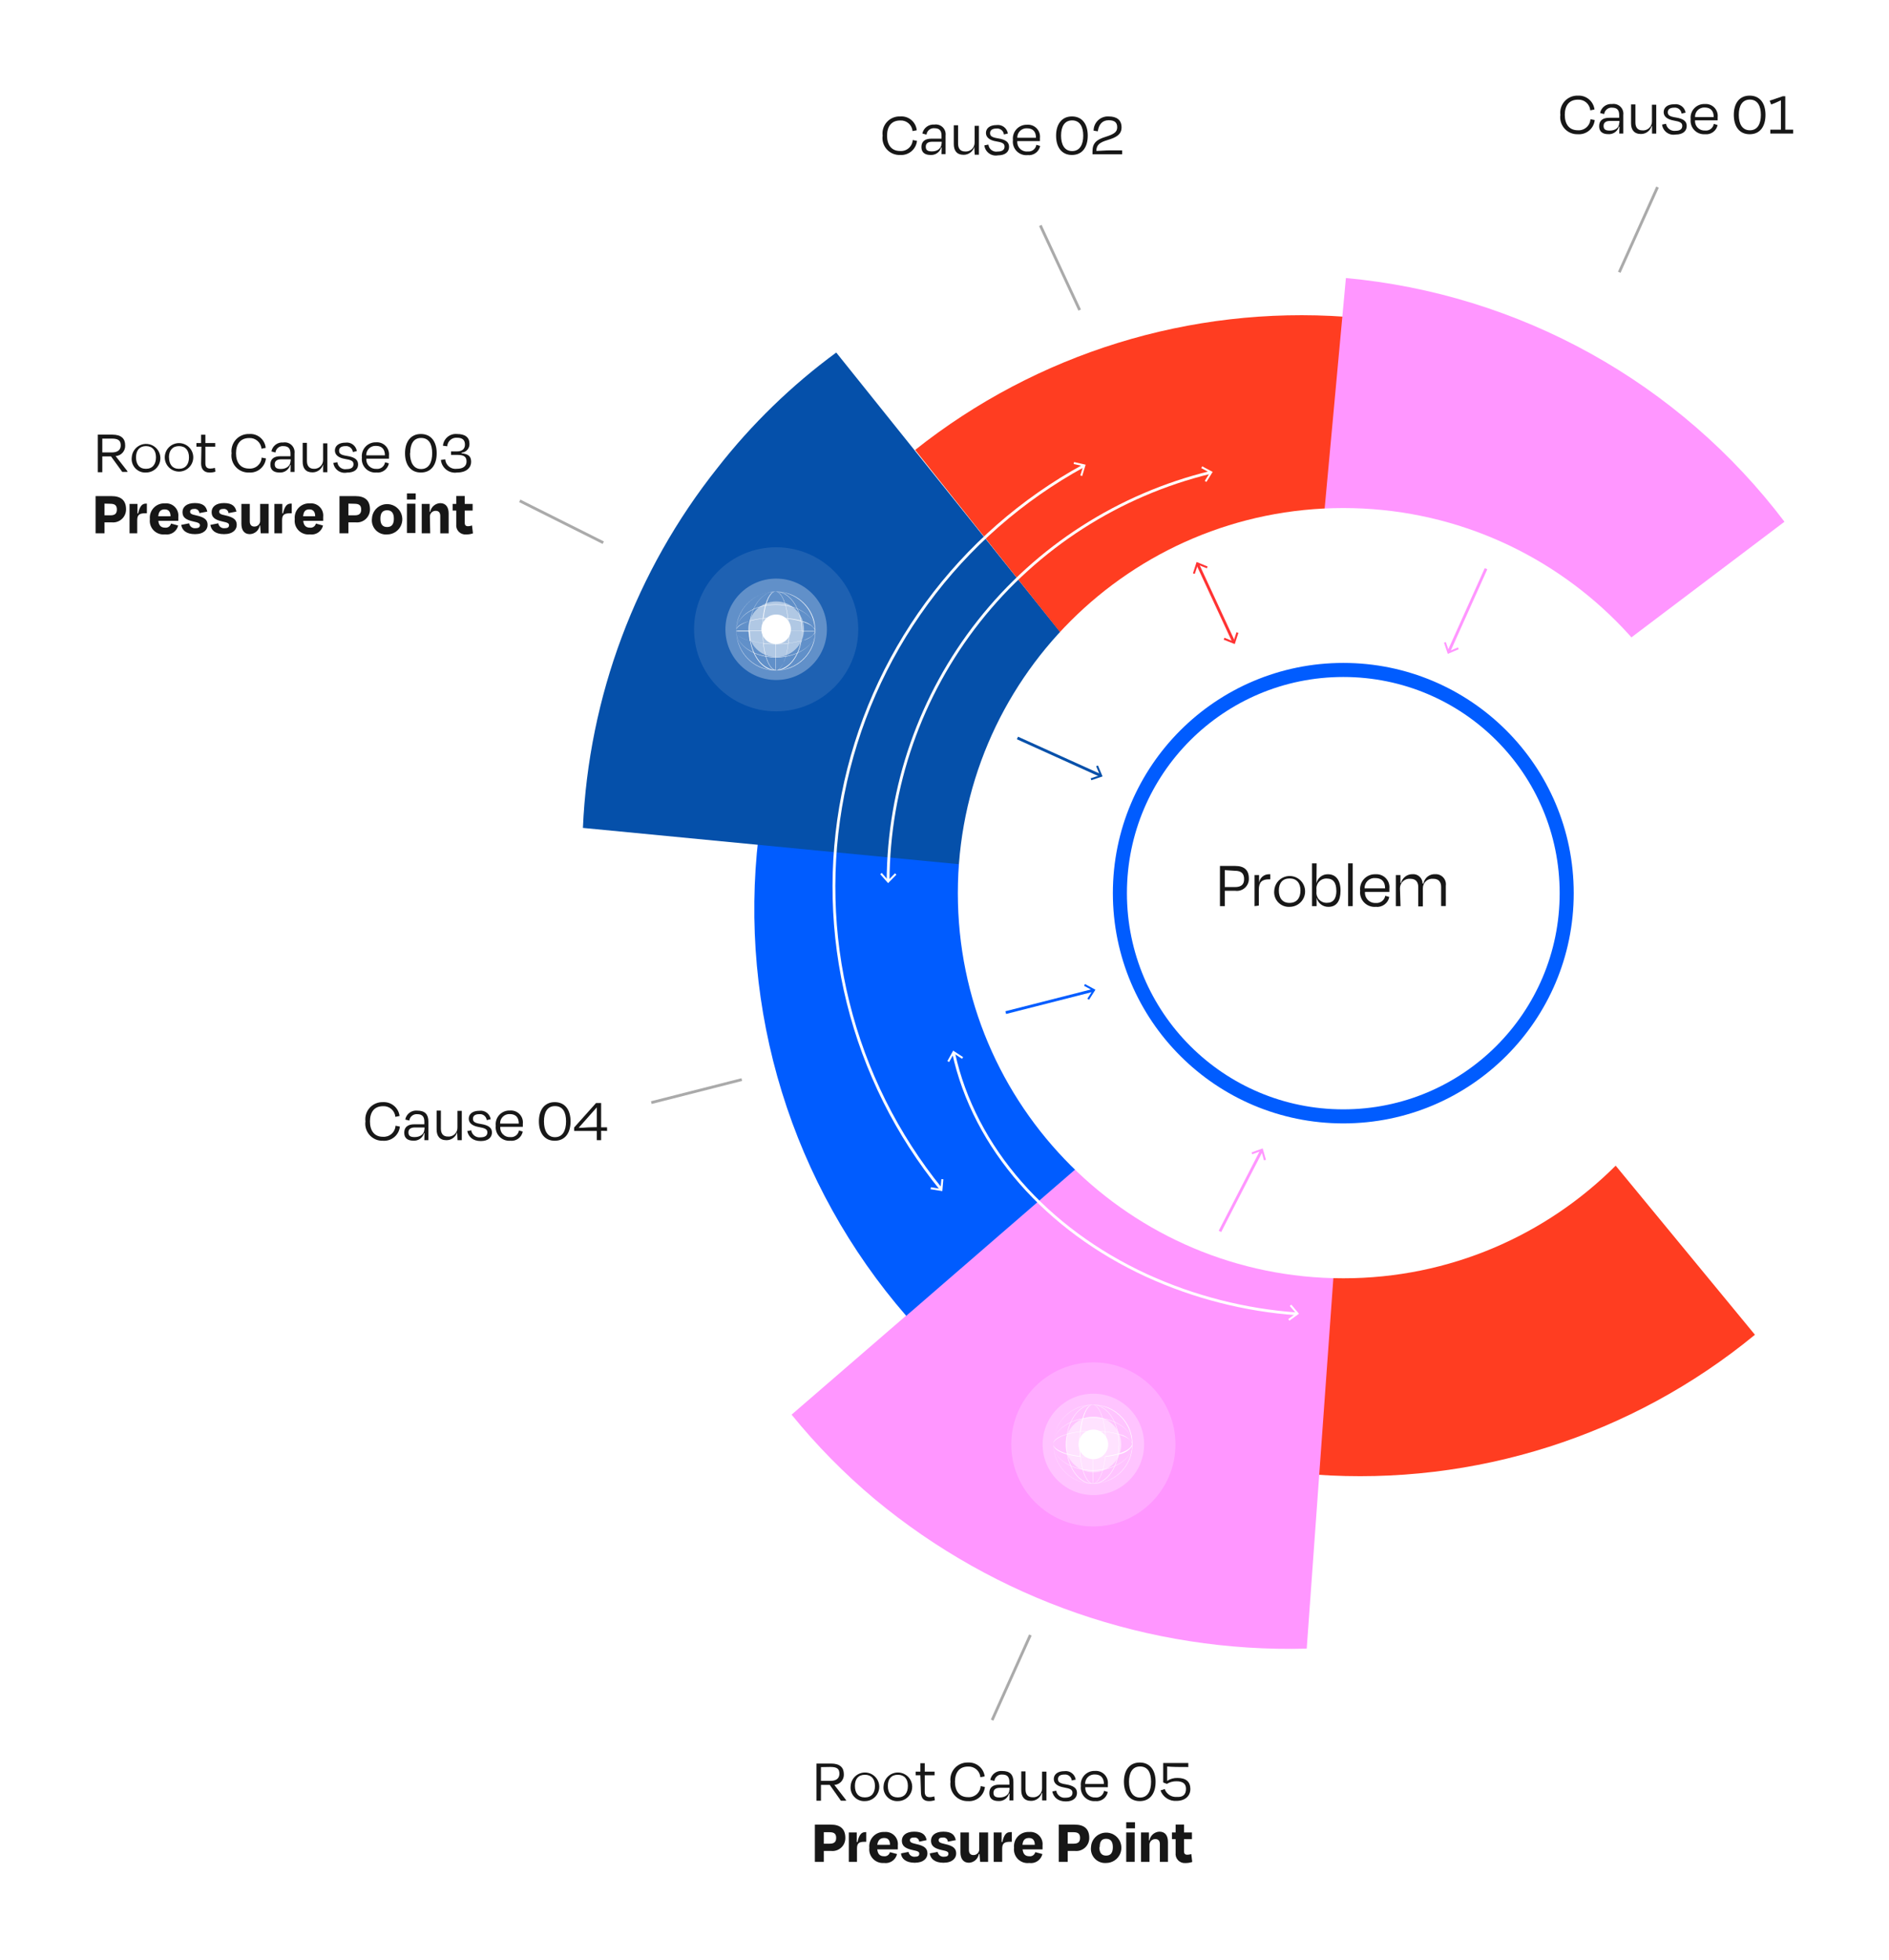<?xml version="1.0" encoding="UTF-8"?>
<svg xmlns="http://www.w3.org/2000/svg" width="672" height="697" viewBox="0 0 672 697" fill="none">
  <g filter="url(#filter0_d_142_2151)">
    <path d="M313.99 48.24C313.874 47.364 313.951 46.472 314.218 45.628C314.484 44.785 314.932 44.009 315.531 43.358C316.13 42.706 316.865 42.193 317.684 41.856C318.503 41.519 319.385 41.365 320.27 41.406C321.698 41.296 323.111 41.75 324.207 42.671C325.302 43.591 325.992 44.904 326.128 46.328L324.635 46.609C324.535 45.54 324.025 44.55 323.211 43.848C322.398 43.146 321.344 42.785 320.27 42.84C317.088 42.84 315.567 44.978 315.567 48.24C315.567 51.503 317.088 53.697 320.214 53.697C320.766 53.739 321.321 53.671 321.846 53.497C322.372 53.322 322.857 53.045 323.274 52.681C323.691 52.317 324.031 51.873 324.274 51.377C324.518 50.88 324.66 50.34 324.692 49.788L326.213 50.097C326.056 51.545 325.343 52.875 324.224 53.809C323.106 54.743 321.668 55.207 320.214 55.104C319.33 55.142 318.448 54.984 317.631 54.643C316.815 54.302 316.084 53.786 315.49 53.131C314.895 52.476 314.453 51.698 314.194 50.853C313.935 50.007 313.865 49.116 313.99 48.24Z" fill="#171717"></path>
    <path d="M335.001 52.431H334.832C334.602 53.24 334.102 53.946 333.416 54.432C332.73 54.918 331.898 55.155 331.058 55.104C329.03 55.104 327.791 54.232 327.791 52.291C327.791 50.35 328.974 49.309 331.396 49.309H334.944V48.24C334.944 46.525 334.268 45.596 332.41 45.596C331.735 45.533 331.063 45.736 330.536 46.162C330.01 46.588 329.671 47.203 329.593 47.875L328.129 47.481C328.325 46.523 328.867 45.671 329.651 45.085C330.434 44.499 331.406 44.221 332.382 44.303C332.918 44.219 333.467 44.262 333.985 44.427C334.502 44.593 334.974 44.877 335.362 45.256C335.75 45.636 336.045 46.101 336.222 46.614C336.398 47.127 336.453 47.675 336.381 48.212V54.794H334.944L335.001 52.431ZM335.001 51.109V50.406H331.621C330.157 50.406 329.34 50.997 329.34 52.15C329.34 53.303 329.875 53.838 331.508 53.838C333.564 53.866 334.944 52.657 334.944 51.053L335.001 51.109Z" fill="#171717"></path>
    <path d="M346.603 52.235C346.358 53.056 345.851 53.775 345.16 54.282C344.469 54.79 343.631 55.059 342.773 55.047C340.351 55.047 339.309 53.529 339.309 51.25V44.556H340.829V51.053C340.829 52.572 341.449 53.866 343.308 53.866C343.749 53.906 344.193 53.852 344.611 53.708C345.029 53.564 345.412 53.332 345.735 53.029C346.057 52.726 346.311 52.358 346.48 51.949C346.649 51.541 346.729 51.101 346.715 50.659V44.753H348.236V55.019H346.744L346.603 52.235Z" fill="#171717"></path>
    <path d="M350.18 51.7L351.616 51.419C351.656 51.803 351.776 52.175 351.966 52.511C352.157 52.847 352.415 53.141 352.724 53.373C353.033 53.605 353.387 53.771 353.763 53.861C354.139 53.951 354.53 53.962 354.911 53.894C356.544 53.894 357.361 53.276 357.361 52.15C357.361 51.025 356.601 50.631 354.348 50.266C352.095 49.9 350.743 48.859 350.743 47.284C350.743 45.709 352.01 44.471 354.517 44.471C355.449 44.343 356.396 44.586 357.149 45.15C357.903 45.713 358.404 46.551 358.544 47.481L357.136 47.819C357.101 47.507 357.004 47.204 356.852 46.929C356.7 46.654 356.496 46.412 356.25 46.216C356.004 46.02 355.722 45.874 355.42 45.787C355.117 45.7 354.801 45.674 354.488 45.709C352.996 45.709 352.207 46.3 352.207 47.34C352.207 48.381 352.855 48.859 355.024 49.197C357.84 49.647 358.966 50.575 358.966 52.235C358.966 53.894 357.755 55.244 354.967 55.244C354.418 55.344 353.853 55.331 353.309 55.204C352.765 55.077 352.253 54.841 351.805 54.508C351.356 54.176 350.98 53.756 350.701 53.273C350.421 52.79 350.244 52.255 350.18 51.7Z" fill="#171717"></path>
    <path d="M360.347 49.788C360.269 49.089 360.343 48.383 360.564 47.716C360.784 47.049 361.146 46.437 361.624 45.922C362.102 45.407 362.686 45.001 363.336 44.731C363.985 44.462 364.685 44.334 365.388 44.359C366.014 44.309 366.644 44.398 367.232 44.621C367.82 44.843 368.351 45.193 368.787 45.645C369.223 46.096 369.554 46.639 369.755 47.234C369.956 47.829 370.023 48.461 369.95 49.084C369.95 49.337 369.95 49.788 369.95 50.181H361.895C361.847 50.677 361.91 51.178 362.078 51.646C362.247 52.115 362.517 52.541 362.87 52.893C363.222 53.245 363.649 53.515 364.118 53.684C364.587 53.852 365.088 53.914 365.585 53.866C366.306 53.947 367.032 53.747 367.609 53.307C368.186 52.866 368.571 52.22 368.682 51.503L370.034 51.897C369.836 52.898 369.269 53.789 368.445 54.393C367.621 54.997 366.601 55.271 365.585 55.16C364.866 55.234 364.14 55.145 363.462 54.898C362.783 54.653 362.168 54.256 361.664 53.739C361.16 53.223 360.78 52.599 360.552 51.914C360.324 51.23 360.254 50.503 360.347 49.788ZM361.895 49H368.542C368.542 46.862 367.5 45.625 365.359 45.625C364.904 45.597 364.449 45.664 364.022 45.823C363.594 45.982 363.205 46.228 362.879 46.546C362.553 46.864 362.296 47.246 362.127 47.669C361.958 48.092 361.879 48.545 361.895 49Z" fill="#171717"></path>
    <path d="M386.96 48.241C386.96 52.347 385.017 55.104 381.328 55.104C377.639 55.104 375.695 52.291 375.695 48.241C375.695 44.19 377.695 41.406 381.328 41.406C384.961 41.406 386.96 44.106 386.96 48.241ZM377.469 48.241C377.469 51.447 378.709 53.725 381.412 53.725C384.116 53.725 385.355 51.447 385.355 48.241C385.355 45.034 384.116 42.812 381.412 42.812C378.709 42.812 377.469 44.978 377.469 48.241Z" fill="#171717"></path>
    <path d="M390.535 46.694L389.043 46.468C389.042 45.782 389.181 45.102 389.451 44.471C389.722 43.839 390.118 43.27 390.616 42.796C391.114 42.322 391.703 41.955 392.348 41.716C392.992 41.477 393.679 41.371 394.365 41.406C397.351 41.406 398.984 42.727 398.984 45.287C398.984 47.847 397.069 48.888 394.056 49.788C391.042 50.688 390.113 51.532 390 53.669C391.267 53.669 393.183 53.472 394.619 53.472H399.209V54.879H388.648C388.648 54.541 388.648 54.204 388.648 53.866C388.648 50.856 390.057 49.675 393.295 48.662C396.534 47.65 397.435 46.862 397.435 45.231C397.435 43.599 396.534 42.756 394.422 42.756C392.31 42.756 390.93 44.021 390.535 46.694Z" fill="#171717"></path>
    <path d="M555.089 40.843C554.978 39.969 555.059 39.082 555.326 38.243C555.592 37.403 556.038 36.632 556.633 35.982C557.228 35.331 557.957 34.818 558.77 34.477C559.583 34.137 560.46 33.976 561.341 34.008C562.764 33.933 564.162 34.399 565.254 35.312C566.346 36.226 567.051 37.518 567.227 38.93L565.735 39.24C565.641 38.16 565.13 37.16 564.309 36.45C563.489 35.741 562.424 35.38 561.341 35.442C558.159 35.442 556.666 37.608 556.666 40.843C556.666 44.078 558.159 46.328 561.313 46.328C561.867 46.366 562.422 46.294 562.948 46.116C563.473 45.938 563.958 45.658 564.375 45.292C564.791 44.926 565.131 44.481 565.374 43.983C565.617 43.484 565.759 42.943 565.791 42.39L567.312 42.699C567.162 44.152 566.452 45.49 565.333 46.429C564.213 47.369 562.772 47.837 561.313 47.734C560.428 47.768 559.545 47.607 558.729 47.262C557.913 46.918 557.182 46.399 556.588 45.742C555.995 45.084 555.553 44.305 555.294 43.459C555.035 42.612 554.965 41.719 555.089 40.843Z" fill="#171717"></path>
    <path d="M576.098 45.034H575.901C575.681 45.848 575.184 46.56 574.495 47.047C573.806 47.535 572.969 47.768 572.127 47.706C570.128 47.706 568.889 46.834 568.889 44.893C568.889 42.953 570.071 41.884 572.493 41.884H576.014V40.927C576.014 39.24 575.366 38.283 573.507 38.283C572.833 38.22 572.16 38.423 571.634 38.849C571.108 39.275 570.769 39.889 570.691 40.562L569.227 40.196C569.411 39.23 569.949 38.367 570.734 37.775C571.52 37.182 572.498 36.902 573.479 36.989C574.016 36.906 574.565 36.949 575.083 37.114C575.6 37.28 576.072 37.563 576.46 37.943C576.848 38.323 577.142 38.788 577.319 39.301C577.496 39.814 577.55 40.361 577.478 40.899V47.481H576.042L576.098 45.034ZM576.098 43.712V43.009H572.747C571.282 43.009 570.466 43.599 570.466 44.753C570.466 45.906 571.001 46.44 572.634 46.44C574.662 46.44 576.014 45.428 576.014 43.712H576.098Z" fill="#171717"></path>
    <path d="M587.701 44.837H587.532C587.297 45.658 586.797 46.379 586.109 46.888C585.422 47.396 584.586 47.664 583.731 47.65C581.309 47.65 580.238 46.103 580.238 43.852V37.13H581.787V43.543C581.787 45.09 582.407 46.356 584.237 46.356C584.678 46.4 585.123 46.35 585.543 46.209C585.962 46.068 586.347 45.84 586.672 45.54C586.997 45.239 587.254 44.873 587.427 44.466C587.599 44.059 587.683 43.62 587.673 43.177V37.242H589.194V47.509H587.701V44.837Z" fill="#171717"></path>
    <path d="M591.277 44.303L592.685 44.021C592.811 44.785 593.226 45.472 593.845 45.938C594.464 46.404 595.239 46.615 596.009 46.525C597.642 46.525 598.459 45.906 598.459 44.781C598.459 43.656 597.698 43.262 595.445 42.868C593.192 42.474 591.841 41.49 591.841 39.887C591.841 38.283 593.108 37.074 595.614 37.074C596.543 36.944 597.485 37.184 598.238 37.742C598.992 38.3 599.495 39.13 599.642 40.055L598.205 40.393C598.174 40.082 598.081 39.78 597.932 39.505C597.782 39.231 597.58 38.988 597.337 38.792C597.093 38.596 596.813 38.45 596.512 38.362C596.212 38.275 595.897 38.248 595.586 38.283C594.093 38.283 593.305 38.874 593.305 39.915C593.305 40.956 593.953 41.434 596.121 41.771C598.937 42.221 600.036 43.149 600.036 44.809C600.036 46.468 598.853 47.847 596.065 47.847C595.515 47.947 594.951 47.933 594.407 47.806C593.863 47.68 593.351 47.443 592.902 47.111C592.453 46.779 592.078 46.358 591.798 45.875C591.519 45.392 591.342 44.857 591.277 44.303Z" fill="#171717"></path>
    <path d="M601.445 42.39C601.362 41.692 601.433 40.984 601.652 40.317C601.871 39.649 602.232 39.037 602.712 38.523C603.192 38.009 603.778 37.605 604.43 37.34C605.082 37.076 605.783 36.956 606.486 36.989C607.112 36.939 607.742 37.029 608.33 37.251C608.918 37.473 609.449 37.823 609.886 38.275C610.322 38.727 610.652 39.27 610.853 39.864C611.055 40.459 611.121 41.091 611.048 41.715C611.048 41.94 611.048 42.39 611.048 42.784H602.994C602.952 43.263 603.015 43.746 603.178 44.2C603.34 44.653 603.598 45.066 603.935 45.41C604.272 45.755 604.679 46.023 605.129 46.195C605.579 46.368 606.061 46.442 606.542 46.412C607.269 46.501 608.001 46.304 608.584 45.863C609.168 45.422 609.557 44.772 609.668 44.049L611.02 44.471C610.816 45.475 610.243 46.366 609.414 46.97C608.586 47.573 607.562 47.846 606.542 47.734C605.838 47.785 605.131 47.679 604.472 47.425C603.813 47.171 603.219 46.774 602.731 46.263C602.244 45.752 601.876 45.14 601.654 44.47C601.431 43.801 601.36 43.09 601.445 42.39ZM602.994 41.63H609.64C609.64 39.465 608.57 38.227 606.43 38.227C605.975 38.203 605.519 38.274 605.094 38.437C604.668 38.599 604.28 38.848 603.957 39.169C603.633 39.489 603.381 39.874 603.215 40.298C603.049 40.722 602.973 41.176 602.994 41.63Z" fill="#171717"></path>
    <path d="M628.058 40.843C628.058 44.978 626.115 47.734 622.425 47.734C618.736 47.734 616.793 44.921 616.793 40.843C616.793 36.764 618.764 34.008 622.425 34.008C626.087 34.008 628.058 36.708 628.058 40.843ZM618.567 40.843C618.567 44.049 619.778 46.328 622.51 46.328C625.242 46.328 626.424 44.049 626.424 40.843C626.424 37.636 625.213 35.414 622.51 35.414C619.806 35.414 618.567 37.608 618.567 40.843Z" fill="#171717"></path>
    <path d="M629.776 47.481V46.103H633.55V35.667C632.423 36.225 631.266 36.723 630.086 37.158L629.551 35.808L634.198 34.233H635.099V46.103H637.915V47.481H629.776Z" fill="#171717"></path>
    <path d="M39.492 162.299H36.394V167.924H34.789V154.564H39.915C43.181 154.564 44.533 155.998 44.533 158.361C44.587 159.319 44.259 160.26 43.62 160.976C42.982 161.693 42.085 162.128 41.126 162.186L45.322 167.559V167.812H43.491L39.492 162.299ZM36.394 155.97V160.892H39.774C41.773 160.892 42.956 160.049 42.956 158.389C42.956 156.73 42.168 155.97 39.774 155.97H36.394Z" fill="#171717"></path>
    <path d="M46.87 162.636C46.93 161.644 47.28 160.69 47.877 159.894C48.474 159.098 49.291 158.494 50.228 158.157C51.165 157.819 52.18 157.763 53.148 157.996C54.116 158.228 54.995 158.738 55.676 159.464C56.357 160.189 56.811 161.098 56.98 162.078C57.15 163.058 57.029 164.066 56.631 164.978C56.233 165.89 55.577 166.666 54.743 167.209C53.91 167.753 52.935 168.041 51.939 168.037C51.232 168.08 50.525 167.966 49.868 167.705C49.21 167.444 48.618 167.041 48.135 166.526C47.651 166.01 47.286 165.394 47.068 164.722C46.849 164.05 46.781 163.338 46.87 162.636ZM48.39 162.636C48.39 165.084 49.545 166.715 51.911 166.715C54.276 166.715 55.487 165.084 55.487 162.636C55.487 160.189 54.248 158.642 51.939 158.642C49.63 158.642 48.39 160.161 48.39 162.636Z" fill="#171717"></path>
    <path d="M58.613 162.637C58.613 161.294 59.147 160.006 60.098 159.056C61.049 158.107 62.338 157.573 63.682 157.573C65.027 157.573 66.316 158.107 67.267 159.056C68.218 160.006 68.752 161.294 68.752 162.637C68.752 163.979 68.218 165.267 67.267 166.217C66.316 167.166 65.027 167.7 63.682 167.7C62.338 167.7 61.049 167.166 60.098 166.217C59.147 165.267 58.613 163.979 58.613 162.637ZM60.134 162.637C60.134 165.084 61.289 166.715 63.654 166.715C66.02 166.715 67.231 165.084 67.231 162.637C67.231 160.189 65.992 158.642 63.682 158.642C61.373 158.642 60.106 160.161 60.106 162.637H60.134Z" fill="#171717"></path>
    <path d="M71.653 158.839H69.879V157.545H71.541V154.592H73.061V157.545H76.553V158.839H73.061V164.69C73.061 165.984 73.568 166.631 74.807 166.631C75.361 166.625 75.911 166.54 76.441 166.377L76.638 167.728C75.958 167.955 75.243 168.06 74.526 168.037C72.47 168.037 71.541 166.715 71.541 164.802L71.653 158.839Z" fill="#171717"></path>
    <path d="M82.385 161.174C82.273 160.298 82.355 159.408 82.623 158.567C82.891 157.725 83.34 156.952 83.937 156.302C84.535 155.651 85.268 155.138 86.084 154.799C86.901 154.46 87.781 154.303 88.665 154.339C90.092 154.229 91.506 154.683 92.601 155.604C93.697 156.525 94.386 157.838 94.522 159.261L93.03 159.571C92.936 158.496 92.429 157.5 91.615 156.792C90.801 156.083 89.743 155.718 88.665 155.773C85.482 155.773 83.962 157.939 83.962 161.174C83.962 164.409 85.483 166.631 88.609 166.631C89.161 166.673 89.716 166.604 90.241 166.43C90.766 166.255 91.252 165.978 91.668 165.614C92.085 165.25 92.425 164.807 92.669 164.31C92.912 163.813 93.054 163.273 93.086 162.721L94.607 163.03C94.45 164.478 93.738 165.809 92.619 166.742C91.5 167.676 90.063 168.14 88.609 168.037C87.724 168.075 86.843 167.918 86.026 167.577C85.21 167.236 84.478 166.719 83.884 166.064C83.29 165.409 82.848 164.631 82.588 163.786C82.329 162.941 82.26 162.049 82.385 161.174Z" fill="#171717"></path>
    <path d="M103.393 165.365H103.224C102.999 166.176 102.501 166.885 101.813 167.372C101.126 167.859 100.291 168.094 99.45 168.037C97.423 168.037 96.184 167.165 96.184 165.224C96.184 163.283 97.366 162.243 99.788 162.243H103.337V161.286C103.337 159.599 102.661 158.642 100.802 158.642C100.128 158.579 99.455 158.782 98.929 159.208C98.402 159.634 98.064 160.249 97.986 160.921L96.549 160.527C96.734 159.569 97.269 158.713 98.049 158.125C98.83 157.538 99.801 157.261 100.774 157.349C101.311 157.265 101.86 157.308 102.377 157.473C102.895 157.639 103.366 157.923 103.755 158.302C104.143 158.682 104.437 159.147 104.614 159.66C104.791 160.173 104.845 160.72 104.773 161.258V167.84H103.337L103.393 165.365ZM103.393 164.043V163.34H100.042C98.549 163.34 97.733 163.93 97.733 165.084C97.733 166.237 98.296 166.771 99.929 166.771C101.957 166.771 103.337 165.59 103.337 164.043H103.393Z" fill="#171717"></path>
    <path d="M114.938 165.168C114.702 165.989 114.202 166.71 113.515 167.219C112.827 167.727 111.991 167.995 111.136 167.981C108.714 167.981 107.672 166.462 107.672 164.212V157.489H109.193V163.902C109.193 165.421 109.812 166.715 111.671 166.715C112.096 166.734 112.52 166.667 112.917 166.516C113.315 166.366 113.678 166.137 113.983 165.842C114.289 165.547 114.531 165.193 114.695 164.802C114.86 164.41 114.942 163.989 114.938 163.565V157.658H116.459V167.924H114.938V165.168Z" fill="#171717"></path>
    <path d="M118.572 164.633L120.009 164.352C120.049 164.736 120.168 165.108 120.359 165.444C120.55 165.781 120.807 166.074 121.117 166.306C121.426 166.538 121.78 166.704 122.156 166.794C122.532 166.884 122.923 166.895 123.304 166.827C124.937 166.827 125.754 166.209 125.754 165.083C125.754 163.958 124.993 163.565 122.74 163.199C120.487 162.833 119.136 161.792 119.136 160.217C119.136 158.642 120.403 157.405 122.909 157.405C123.842 157.276 124.788 157.519 125.542 158.083C126.296 158.646 126.797 159.484 126.937 160.414L125.528 160.752C125.493 160.44 125.397 160.137 125.245 159.862C125.093 159.587 124.888 159.345 124.643 159.149C124.397 158.953 124.115 158.808 123.812 158.721C123.51 158.634 123.194 158.607 122.881 158.642C121.389 158.642 120.628 159.233 120.628 160.274C120.628 161.314 121.248 161.792 123.444 162.13C126.261 162.58 127.387 163.508 127.387 165.168C127.387 166.827 126.204 168.065 123.388 168.065C122.845 168.17 122.286 168.163 121.746 168.045C121.205 167.927 120.694 167.701 120.244 167.38C119.793 167.059 119.413 166.65 119.126 166.178C118.838 165.706 118.65 165.18 118.572 164.633Z" fill="#171717"></path>
    <path d="M128.739 162.721C128.662 162.023 128.736 161.316 128.956 160.649C129.177 159.982 129.538 159.37 130.017 158.855C130.495 158.34 131.079 157.934 131.728 157.664C132.377 157.395 133.077 157.268 133.78 157.292C134.408 157.243 135.038 157.333 135.627 157.555C136.216 157.777 136.749 158.126 137.187 158.577C137.626 159.029 137.959 159.571 138.163 160.166C138.368 160.76 138.439 161.393 138.37 162.018C138.395 162.383 138.395 162.749 138.37 163.115H130.316C130.279 163.596 130.345 164.079 130.511 164.533C130.677 164.986 130.938 165.398 131.277 165.742C131.616 166.086 132.025 166.353 132.476 166.526C132.927 166.699 133.41 166.773 133.893 166.743C134.614 166.824 135.34 166.624 135.917 166.184C136.494 165.743 136.879 165.097 136.991 164.38L138.342 164.774C138.15 165.779 137.584 166.673 136.759 167.278C135.934 167.884 134.91 168.155 133.893 168.037C133.186 168.096 132.475 167.997 131.812 167.749C131.148 167.5 130.548 167.107 130.055 166.598C129.562 166.089 129.188 165.478 128.96 164.807C128.733 164.137 128.657 163.424 128.739 162.721ZM130.288 161.933H136.934C136.934 159.796 135.892 158.558 133.752 158.558C133.297 158.53 132.841 158.598 132.414 158.756C131.987 158.915 131.597 159.161 131.271 159.479C130.945 159.797 130.689 160.18 130.52 160.602C130.35 161.025 130.271 161.478 130.288 161.933Z" fill="#171717"></path>
    <path d="M155.351 161.174C155.351 165.281 153.408 168.037 149.718 168.037C146.029 168.037 144.086 165.224 144.086 161.174C144.086 157.124 146.085 154.339 149.718 154.339C153.351 154.339 155.351 157.039 155.351 161.174ZM145.86 161.174C145.86 164.38 147.099 166.799 149.803 166.799C152.507 166.799 153.746 164.521 153.746 161.174C153.746 157.827 152.535 155.745 149.803 155.745C147.071 155.745 145.917 157.939 145.917 161.174H145.86Z" fill="#171717"></path>
    <path d="M156.844 163.565L158.393 163.34C158.427 163.839 158.563 164.326 158.793 164.77C159.023 165.215 159.342 165.607 159.73 165.924C160.118 166.24 160.567 166.473 161.049 166.61C161.531 166.746 162.036 166.782 162.533 166.715C164.757 166.715 165.968 165.73 165.968 164.155C165.968 162.58 165.264 161.764 162.702 161.764H160.448V160.527H162.589C164.11 160.527 165.405 159.852 165.405 158.136C165.405 156.42 164.476 155.661 162.589 155.661C162.159 155.626 161.726 155.678 161.316 155.813C160.907 155.948 160.528 156.163 160.203 156.446C159.878 156.729 159.612 157.074 159.422 157.461C159.232 157.848 159.122 158.268 159.097 158.699L157.576 158.502C157.629 157.899 157.801 157.312 158.082 156.776C158.363 156.239 158.748 155.764 159.214 155.377C159.68 154.99 160.218 154.699 160.798 154.521C161.377 154.343 161.986 154.281 162.589 154.339C165.405 154.339 167.01 155.464 167.01 157.827C167.042 158.614 166.766 159.383 166.24 159.97C165.715 160.558 164.981 160.919 164.194 160.977V161.202C166.785 161.455 167.602 162.383 167.602 164.268C167.602 166.152 166.109 168.037 162.589 168.037C161.915 168.135 161.229 168.097 160.571 167.923C159.913 167.749 159.297 167.444 158.76 167.026C158.223 166.608 157.777 166.086 157.447 165.491C157.118 164.896 156.913 164.241 156.844 163.565Z" fill="#171717"></path>
    <path d="M37.182 185.757V189.639H34V176.419H39.633C43.153 176.419 44.843 178.022 44.843 181.144C44.846 181.793 44.713 182.434 44.451 183.028C44.19 183.621 43.806 184.152 43.325 184.588C42.844 185.023 42.277 185.352 41.66 185.554C41.043 185.755 40.391 185.825 39.745 185.757H37.182ZM37.182 179.091V183.254H39.295C40.928 183.254 41.576 182.579 41.576 181.201C41.576 179.822 40.956 179.147 39.238 179.147L37.182 179.091Z" fill="#171717"></path>
    <path d="M46.082 189.639V179.204H48.898V182.579H49.124C49.8 179.766 50.673 179.091 51.94 179.091H52.25V182.523H51.63C49.546 182.523 48.814 183.141 48.814 184.998V189.639H46.082Z" fill="#171717"></path>
    <path d="M53.318 184.632C53.239 183.896 53.322 183.151 53.56 182.45C53.799 181.749 54.188 181.108 54.7 180.572C55.212 180.037 55.835 179.619 56.526 179.349C57.216 179.078 57.957 178.962 58.697 179.007C59.342 178.944 59.992 179.025 60.6 179.246C61.209 179.467 61.761 179.821 62.214 180.282C62.668 180.743 63.012 181.3 63.222 181.912C63.433 182.523 63.503 183.174 63.429 183.817C63.429 184.239 63.429 184.661 63.429 185.223H56.332C56.501 186.883 57.289 187.642 58.725 187.642C59.196 187.703 59.673 187.587 60.064 187.317C60.454 187.047 60.73 186.641 60.837 186.179L63.372 186.883C63.136 187.901 62.522 188.791 61.655 189.376C60.788 189.96 59.731 190.195 58.697 190.033C57.968 190.12 57.228 190.039 56.534 189.798C55.84 189.557 55.209 189.161 54.691 188.641C54.173 188.12 53.78 187.489 53.542 186.795C53.304 186.1 53.228 185.361 53.318 184.632ZM56.303 183.592H60.669C60.669 181.96 59.936 181.144 58.585 181.144C57.233 181.144 56.444 181.848 56.303 183.592Z" fill="#171717"></path>
    <path d="M64.473 186.658L67.289 186.095C67.366 186.626 67.648 187.105 68.074 187.431C68.5 187.757 69.037 187.903 69.57 187.839C70.584 187.839 71.091 187.501 71.119 186.826C71.147 186.151 70.697 185.842 68.781 185.448C65.965 184.829 64.923 183.901 64.923 182.101C64.923 180.301 66.359 178.894 69.317 178.894C72.274 178.894 73.372 180.104 73.738 181.932L70.922 182.466C70.908 182.248 70.85 182.034 70.75 181.839C70.651 181.644 70.512 181.471 70.344 181.332C70.175 181.192 69.979 181.088 69.768 181.027C69.558 180.966 69.337 180.948 69.119 180.976C68.134 180.976 67.627 181.313 67.627 181.932C67.627 182.551 67.936 182.917 69.795 183.282C73.062 183.985 73.851 185.054 73.851 186.686C73.851 188.317 72.527 189.949 69.373 189.949C66.219 189.949 64.782 188.542 64.473 186.658Z" fill="#171717"></path>
    <path d="M74.836 186.658L77.652 186.095C77.729 186.626 78.011 187.105 78.437 187.431C78.864 187.757 79.4 187.903 79.933 187.839C80.947 187.839 81.454 187.501 81.482 186.826C81.51 186.151 81.06 185.842 79.145 185.448C76.329 184.829 75.287 183.901 75.287 182.101C75.287 180.301 76.723 178.894 79.68 178.894C82.637 178.894 83.735 180.104 84.101 181.932L81.285 182.466C81.271 182.248 81.213 182.034 81.114 181.839C81.014 181.644 80.876 181.471 80.707 181.332C80.538 181.192 80.342 181.088 80.132 181.027C79.921 180.966 79.7 180.948 79.483 180.976C78.497 180.976 77.99 181.313 77.99 181.932C77.99 182.551 78.3 182.917 80.159 183.282C83.425 183.985 84.214 185.054 84.214 186.686C84.214 188.317 82.89 189.949 79.708 189.949C76.526 189.949 75.146 188.542 74.836 186.658Z" fill="#171717"></path>
    <path d="M92.549 186.854H92.409C92.271 187.702 91.841 188.476 91.193 189.041C90.545 189.606 89.72 189.927 88.86 189.948C86.889 189.948 85.875 188.542 85.875 186.264V179.204H88.86V185.42C88.86 186.517 89.367 187.248 90.466 187.248C90.754 187.258 91.041 187.205 91.308 187.095C91.574 186.985 91.814 186.819 92.011 186.609C92.209 186.398 92.359 186.148 92.451 185.875C92.544 185.602 92.578 185.313 92.549 185.026V179.204H95.563V189.639H92.747L92.549 186.854Z" fill="#171717"></path>
    <path d="M97.619 189.639V179.204H100.435V182.579H100.661C101.337 179.766 102.21 179.091 103.477 179.091H103.787V182.523H103.167C101.055 182.523 100.351 183.141 100.351 184.998V189.639H97.619Z" fill="#171717"></path>
    <path d="M104.857 184.632C104.778 183.896 104.861 183.151 105.099 182.45C105.338 181.749 105.727 181.108 106.239 180.572C106.751 180.037 107.374 179.619 108.065 179.349C108.755 179.078 109.496 178.962 110.236 179.007C110.881 178.944 111.531 179.025 112.14 179.246C112.748 179.467 113.3 179.821 113.753 180.282C114.207 180.743 114.552 181.3 114.762 181.912C114.972 182.523 115.042 183.174 114.968 183.817C114.968 184.239 114.968 184.661 114.968 185.223H107.871C108.04 186.883 108.828 187.642 110.265 187.642C110.736 187.703 111.212 187.587 111.603 187.317C111.993 187.047 112.269 186.641 112.377 186.179L114.911 186.883C114.675 187.901 114.061 188.791 113.194 189.376C112.327 189.96 111.27 190.195 110.236 190.033C109.507 190.12 108.767 190.039 108.073 189.798C107.379 189.557 106.748 189.161 106.23 188.641C105.712 188.12 105.319 187.489 105.081 186.795C104.843 186.1 104.767 185.361 104.857 184.632ZM107.842 183.592H112.123C112.123 181.96 111.391 181.144 110.039 181.144C108.687 181.144 107.983 181.848 107.842 183.592Z" fill="#171717"></path>
    <path d="M123.952 185.757V189.639H120.77V176.419H126.402C129.922 176.419 131.612 178.022 131.612 181.144C131.615 181.793 131.482 182.434 131.221 183.028C130.959 183.621 130.576 184.152 130.095 184.588C129.614 185.023 129.046 185.352 128.429 185.554C127.813 185.755 127.16 185.825 126.515 185.757H123.952ZM123.952 179.091V183.254H126.205C127.838 183.254 128.486 182.579 128.486 181.201C128.486 179.822 127.866 179.147 126.148 179.147L123.952 179.091Z" fill="#171717"></path>
    <path d="M132.314 184.435C132.358 183.379 132.712 182.359 133.331 181.502C133.95 180.644 134.808 179.987 135.797 179.612C136.787 179.236 137.865 179.16 138.898 179.39C139.93 179.621 140.873 180.15 141.608 180.91C142.343 181.671 142.838 182.63 143.032 183.67C143.227 184.709 143.111 185.782 142.7 186.756C142.29 187.731 141.602 188.563 140.722 189.151C139.841 189.738 138.808 190.055 137.75 190.061C137.003 190.125 136.251 190.022 135.548 189.759C134.846 189.496 134.212 189.08 133.691 188.541C133.17 188.002 132.776 187.354 132.538 186.643C132.3 185.933 132.224 185.179 132.314 184.435ZM135.328 184.435C135.328 186.32 136.004 187.417 137.722 187.417C139.44 187.417 140.115 186.32 140.115 184.435C140.115 182.551 139.383 181.454 137.722 181.454C136.06 181.454 135.328 182.495 135.328 184.407V184.435Z" fill="#171717"></path>
    <path d="M144.762 177.628V175.463H147.888V177.628H144.762ZM144.762 189.555V179.119H147.775V189.555H144.762Z" fill="#171717"></path>
    <path d="M153.043 189.639H150.029V179.204H152.846V182.016H153.043C153.195 181.175 153.629 180.411 154.274 179.849C154.919 179.286 155.736 178.96 156.591 178.922C158.591 178.922 159.604 180.329 159.604 182.579V189.667H156.619V183.423C156.619 182.382 156.112 181.651 155.014 181.651C154.728 181.642 154.444 181.693 154.179 181.802C153.915 181.911 153.676 182.074 153.479 182.281C153.283 182.488 153.132 182.735 153.037 183.004C152.942 183.274 152.906 183.56 152.93 183.845L153.043 189.639Z" fill="#171717"></path>
    <path d="M162.308 181.566H161.041V179.204H162.308V176.391H165.322V179.204H168.138V181.566H165.322V185.87C165.322 186.714 165.632 187.136 166.533 187.136C167.005 187.118 167.471 187.023 167.913 186.854L168.251 189.667C167.455 189.948 166.615 190.082 165.772 190.061C165.296 190.097 164.817 190.028 164.371 189.858C163.924 189.688 163.521 189.421 163.19 189.077C162.859 188.733 162.608 188.32 162.456 187.868C162.303 187.415 162.253 186.935 162.308 186.461V181.566Z" fill="#171717"></path>
    <path d="M130.005 398.77C129.894 397.894 129.975 397.004 130.243 396.162C130.512 395.321 130.96 394.548 131.558 393.897C132.156 393.247 132.888 392.734 133.705 392.395C134.521 392.056 135.402 391.899 136.286 391.935C137.703 391.867 139.094 392.336 140.18 393.249C141.266 394.162 141.967 395.45 142.143 396.857L140.651 397.166C140.557 396.092 140.05 395.096 139.236 394.387C138.421 393.679 137.364 393.314 136.286 393.369C133.103 393.369 131.61 395.535 131.61 398.77C131.61 402.004 133.103 404.255 136.229 404.255C136.783 404.293 137.338 404.221 137.864 404.043C138.389 403.865 138.874 403.585 139.291 403.219C139.707 402.853 140.047 402.408 140.29 401.91C140.533 401.411 140.675 400.87 140.707 400.317L142.256 400.626C142.106 402.084 141.392 403.426 140.267 404.366C139.141 405.307 137.692 405.771 136.229 405.661C135.344 405.694 134.462 405.533 133.645 405.189C132.829 404.845 132.098 404.326 131.504 403.668C130.911 403.011 130.469 402.232 130.21 401.385C129.951 400.539 129.881 399.646 130.005 398.77Z" fill="#171717"></path>
    <path d="M151.014 402.96H150.845C150.62 403.772 150.122 404.48 149.434 404.967C148.747 405.454 147.912 405.689 147.071 405.633C145.044 405.633 143.805 404.761 143.805 402.82C143.805 400.879 144.988 399.81 147.41 399.81H150.958V398.854C150.958 397.166 150.282 396.21 148.423 396.21C147.75 396.154 147.082 396.359 146.557 396.784C146.032 397.208 145.692 397.819 145.607 398.488L144.171 398.123C144.349 397.161 144.882 396.301 145.664 395.713C146.446 395.125 147.421 394.85 148.395 394.944C151.211 394.944 152.394 396.294 152.394 398.854V405.464H150.958L151.014 402.96ZM151.014 401.639V400.935H147.607C146.114 400.935 145.297 401.526 145.297 402.679C145.297 403.832 145.861 404.367 147.494 404.367C149.578 404.367 150.958 403.214 150.958 401.639H151.014Z" fill="#171717"></path>
    <path d="M162.618 402.651C162.373 403.472 161.867 404.191 161.175 404.699C160.484 405.207 159.646 405.475 158.788 405.464C156.394 405.464 155.324 403.917 155.324 401.667V394.944H156.845V401.357C156.845 402.904 157.465 404.17 159.323 404.17C159.764 404.21 160.208 404.156 160.627 404.012C161.045 403.868 161.428 403.636 161.75 403.333C162.072 403.03 162.326 402.662 162.495 402.253C162.664 401.845 162.745 401.405 162.731 400.963V395.028H164.28V405.464H162.759L162.618 402.651Z" fill="#171717"></path>
    <path d="M166.223 402.229L167.631 401.948C167.749 402.71 168.159 403.396 168.773 403.863C169.388 404.33 170.159 404.541 170.926 404.451C172.559 404.451 173.376 403.833 173.376 402.707C173.376 401.582 172.615 401.189 170.362 400.795C168.109 400.401 166.758 399.417 166.758 397.813C166.758 396.21 168.053 395 170.531 395C171.464 394.872 172.41 395.115 173.164 395.679C173.918 396.242 174.419 397.08 174.559 398.01L173.151 398.32C173.115 398.007 173.019 397.705 172.867 397.43C172.715 397.155 172.51 396.913 172.265 396.717C172.019 396.521 171.737 396.375 171.435 396.288C171.132 396.201 170.816 396.175 170.503 396.21C169.011 396.21 168.25 396.801 168.25 397.841C168.25 398.882 168.87 399.36 171.067 399.698C173.883 400.148 175.009 401.104 175.009 402.736C175.009 404.367 173.798 405.773 171.038 405.773C168.278 405.773 166.673 404.339 166.223 402.229Z" fill="#171717"></path>
    <path d="M176.362 400.317C176.284 399.62 176.358 398.914 176.579 398.249C176.799 397.583 177.161 396.973 177.64 396.46C178.119 395.947 178.703 395.544 179.352 395.277C180.002 395.011 180.701 394.888 181.403 394.916C182.031 394.862 182.664 394.948 183.256 395.168C183.847 395.389 184.382 395.738 184.821 396.19C185.261 396.643 185.594 397.187 185.797 397.784C185.999 398.381 186.066 399.016 185.993 399.642C186.017 399.998 186.017 400.355 185.993 400.711H177.967C177.921 401.192 177.98 401.679 178.141 402.135C178.301 402.592 178.559 403.009 178.897 403.356C179.234 403.704 179.643 403.974 180.095 404.149C180.547 404.323 181.032 404.398 181.515 404.367C182.237 404.448 182.962 404.248 183.54 403.808C184.117 403.367 184.501 402.721 184.613 402.004L185.965 402.398C185.773 403.403 185.207 404.297 184.382 404.903C183.556 405.508 182.532 405.779 181.515 405.661C180.807 405.715 180.096 405.613 179.433 405.361C178.769 405.108 178.17 404.713 177.677 404.202C177.185 403.691 176.811 403.078 176.584 402.406C176.356 401.735 176.281 401.021 176.362 400.317ZM177.91 399.557H184.557C184.557 397.42 183.515 396.182 181.375 396.182C180.92 396.154 180.464 396.222 180.037 396.38C179.609 396.539 179.22 396.785 178.894 397.103C178.568 397.421 178.311 397.804 178.142 398.226C177.973 398.649 177.894 399.102 177.91 399.557Z" fill="#171717"></path>
    <path d="M202.976 398.77C202.976 402.904 201.033 405.661 197.343 405.661C193.654 405.661 191.711 402.848 191.711 398.77C191.711 394.691 193.71 391.935 197.343 391.935C200.976 391.935 202.976 394.663 202.976 398.77ZM193.513 398.77C193.513 402.004 194.724 404.395 197.428 404.395C200.131 404.395 201.371 402.117 201.371 398.77C201.371 395.422 200.16 393.341 197.428 393.341C194.696 393.341 193.513 395.535 193.513 398.77Z" fill="#171717"></path>
    <path d="M213.846 402.117V405.464H212.297V402.173H204.242V400.964L212.043 392.244H213.846V400.879H215.958V402.173L213.846 402.117ZM212.297 400.823V393.791L205.988 400.907V401.076C207.368 401.076 208.973 400.879 210.044 400.879L212.297 400.823Z" fill="#171717"></path>
    <path d="M295.179 634.734H292.053V640.36H290.447V627.139H295.601C298.84 627.139 300.192 628.574 300.192 630.937C300.245 631.887 299.92 632.821 299.287 633.532C298.653 634.244 297.764 634.676 296.812 634.734L300.98 640.134V640.36H299.149L295.179 634.734ZM292.053 628.405V633.299H295.432C297.432 633.299 298.614 632.456 298.614 630.768C298.614 629.08 297.854 628.349 295.432 628.349L292.053 628.405Z" fill="#171717"></path>
    <path d="M302.614 635.1C302.674 634.107 303.025 633.154 303.621 632.358C304.218 631.562 305.035 630.957 305.972 630.62C306.909 630.282 307.924 630.226 308.892 630.459C309.86 630.691 310.739 631.201 311.42 631.927C312.101 632.653 312.555 633.562 312.725 634.542C312.894 635.522 312.773 636.53 312.375 637.442C311.978 638.353 311.322 639.129 310.488 639.673C309.654 640.216 308.679 640.504 307.683 640.5C306.978 640.538 306.273 640.421 305.618 640.158C304.963 639.895 304.373 639.493 303.89 638.978C303.407 638.464 303.043 637.85 302.822 637.18C302.602 636.51 302.531 635.8 302.614 635.1ZM304.134 635.1C304.134 637.575 305.289 639.178 307.683 639.178C310.077 639.178 311.26 637.575 311.26 635.1C311.26 632.624 309.992 631.134 307.683 631.134C305.374 631.134 304.134 632.596 304.134 635.072V635.1Z" fill="#171717"></path>
    <path d="M314.329 635.1C314.389 634.107 314.74 633.154 315.336 632.358C315.933 631.562 316.75 630.957 317.687 630.62C318.624 630.282 319.639 630.226 320.607 630.459C321.575 630.691 322.454 631.201 323.135 631.927C323.816 632.653 324.27 633.562 324.439 634.542C324.609 635.522 324.488 636.53 324.09 637.442C323.693 638.353 323.036 639.129 322.203 639.673C321.369 640.216 320.394 640.504 319.398 640.5C318.693 640.538 317.988 640.421 317.333 640.158C316.678 639.895 316.088 639.493 315.605 638.978C315.122 638.464 314.758 637.85 314.537 637.18C314.317 636.51 314.245 635.8 314.329 635.1ZM315.849 635.1C315.849 637.575 317.004 639.178 319.398 639.178C321.792 639.178 322.974 637.575 322.974 635.1C322.974 632.624 321.707 631.134 319.398 631.134C317.088 631.134 315.849 632.596 315.849 635.072V635.1Z" fill="#171717"></path>
    <path d="M327.424 631.302H325.734V630.008H327.424V627.027H328.973V630.008H332.465V631.302H328.973V637.153C328.973 638.419 329.48 639.094 330.719 639.094C331.276 639.092 331.828 638.997 332.353 638.812L332.578 640.163C331.889 640.397 331.165 640.512 330.438 640.5C328.382 640.5 327.621 639.15 327.621 637.265L327.424 631.302Z" fill="#171717"></path>
    <path d="M338.126 633.609C338.015 632.733 338.096 631.843 338.364 631.001C338.632 630.16 339.081 629.387 339.679 628.736C340.276 628.086 341.009 627.573 341.826 627.234C342.642 626.895 343.523 626.738 344.406 626.774C345.828 626.699 347.227 627.165 348.319 628.078C349.411 628.992 350.116 630.284 350.292 631.696L348.771 632.005C348.678 630.931 348.171 629.935 347.356 629.226C346.542 628.518 345.484 628.153 344.406 628.208C341.224 628.208 339.731 630.374 339.731 633.609C339.731 636.843 341.224 639.094 344.35 639.094C344.906 639.136 345.464 639.067 345.993 638.891C346.522 638.715 347.01 638.435 347.43 638.069C347.849 637.702 348.191 637.256 348.436 636.756C348.681 636.255 348.824 635.712 348.856 635.156L350.376 635.465C350.226 636.923 349.513 638.265 348.387 639.205C347.262 640.146 345.813 640.61 344.35 640.5C343.466 640.529 342.586 640.364 341.772 640.018C340.958 639.672 340.229 639.153 339.636 638.497C339.044 637.841 338.602 637.064 338.341 636.219C338.08 635.375 338.007 634.484 338.126 633.609Z" fill="#171717"></path>
    <path d="M359.135 637.8H358.966C358.741 638.611 358.242 639.32 357.555 639.806C356.867 640.293 356.033 640.528 355.192 640.472C353.192 640.472 351.953 639.628 351.953 637.659C351.953 635.69 353.108 634.649 355.53 634.649H359.078V633.693C359.078 632.005 358.402 631.049 356.572 631.049C355.897 630.986 355.225 631.189 354.699 631.614C354.172 632.04 353.834 632.655 353.756 633.327L352.291 632.962C352.47 632 353.003 631.141 353.785 630.552C354.567 629.964 355.541 629.689 356.516 629.783C359.332 629.783 360.515 631.133 360.515 633.693V640.247H359.078L359.135 637.8ZM359.135 636.478V635.774H355.727C354.234 635.774 353.418 636.365 353.418 637.518C353.418 638.672 353.981 639.206 355.614 639.206C357.698 639.206 359.078 638.053 359.078 636.478H359.135Z" fill="#171717"></path>
    <path d="M370.74 637.603H370.599C370.354 638.425 369.847 639.143 369.156 639.651C368.465 640.159 367.627 640.427 366.769 640.416C364.375 640.416 363.305 638.869 363.305 636.619V629.924H364.825V636.309C364.825 637.856 365.445 639.122 367.304 639.122C367.744 639.162 368.189 639.108 368.607 638.964C369.025 638.82 369.408 638.588 369.73 638.285C370.053 637.982 370.307 637.614 370.476 637.206C370.645 636.797 370.725 636.357 370.711 635.916V630.009H372.26V640.247H370.74V637.603Z" fill="#171717"></path>
    <path d="M374.344 637.069L375.752 636.788C375.87 637.555 376.284 638.246 376.905 638.713C377.525 639.181 378.304 639.388 379.075 639.291C380.708 639.291 381.525 638.672 381.525 637.547C381.525 636.422 380.737 636.028 378.484 635.635C376.231 635.241 374.879 634.256 374.879 632.653C374.879 631.05 376.174 629.84 378.653 629.84C379.585 629.711 380.531 629.955 381.285 630.519C382.039 631.082 382.54 631.92 382.68 632.85L381.272 633.159C381.24 632.848 381.147 632.547 380.998 632.272C380.849 631.997 380.647 631.755 380.403 631.558C380.16 631.362 379.879 631.216 379.579 631.129C379.279 631.042 378.964 631.015 378.653 631.05C377.132 631.05 376.372 631.641 376.372 632.681C376.372 633.722 377.019 634.2 379.188 634.538C382.004 635.016 383.13 635.944 383.13 637.576C383.13 639.207 381.92 640.613 379.16 640.613C376.4 640.613 374.794 639.179 374.344 637.069Z" fill="#171717"></path>
    <path d="M384.51 635.156C384.427 634.461 384.498 633.756 384.715 633.09C384.932 632.424 385.291 631.814 385.768 631.3C386.245 630.787 386.827 630.383 387.475 630.116C388.124 629.849 388.822 629.726 389.523 629.756C390.15 629.706 390.781 629.796 391.37 630.018C391.959 630.24 392.491 630.589 392.93 631.041C393.368 631.492 393.702 632.034 393.906 632.629C394.111 633.224 394.181 633.856 394.113 634.481C394.137 634.837 394.137 635.194 394.113 635.55H386.087C386.046 636.031 386.108 636.515 386.271 636.969C386.433 637.424 386.691 637.839 387.027 638.185C387.364 638.532 387.77 638.802 388.22 638.978C388.67 639.155 389.153 639.232 389.635 639.206C390.361 639.295 391.094 639.099 391.677 638.658C392.261 638.217 392.65 637.566 392.761 636.844L394.085 637.238C393.893 638.242 393.327 639.137 392.502 639.742C391.676 640.347 390.652 640.618 389.635 640.5C388.928 640.556 388.218 640.453 387.556 640.201C386.893 639.948 386.295 639.552 385.805 639.041C385.315 638.53 384.944 637.916 384.72 637.244C384.496 636.572 384.424 635.859 384.51 635.156ZM386.03 634.397H392.705C392.705 632.259 391.635 631.021 389.494 631.021C389.039 630.994 388.584 631.061 388.157 631.22C387.729 631.378 387.34 631.625 387.014 631.943C386.688 632.26 386.432 632.643 386.262 633.066C386.093 633.488 386.014 633.942 386.03 634.397Z" fill="#171717"></path>
    <path d="M411.095 633.609C411.095 637.744 409.152 640.5 405.463 640.5C401.773 640.5 399.83 637.687 399.83 633.609C399.83 629.53 401.83 626.774 405.463 626.774C409.096 626.774 411.095 629.502 411.095 633.609ZM401.633 633.609C401.633 636.843 402.844 639.234 405.547 639.234C408.251 639.234 409.49 636.956 409.49 633.609C409.49 630.262 408.279 628.18 405.547 628.18C402.815 628.18 401.633 630.487 401.633 633.609Z" fill="#171717"></path>
    <path d="M421.91 636.112C421.91 634.34 420.812 633.44 418.502 633.44C417.302 633.427 416.122 633.748 415.095 634.368L413.799 633.862V626.943H422.727V628.377C419.404 628.377 417.094 628.377 415.207 628.18V633.3C416.302 632.584 417.589 632.221 418.897 632.259C421.854 632.259 423.459 633.581 423.459 636.169C423.459 638.756 421.516 640.416 418.474 640.416C417.26 640.488 416.055 640.165 415.04 639.495C414.024 638.826 413.253 637.846 412.842 636.703L414.334 636.197C414.642 637.074 415.231 637.826 416.01 638.334C416.789 638.843 417.715 639.08 418.643 639.01C420.727 639.15 421.91 638.25 421.91 636.112Z" fill="#171717"></path>
    <path d="M293.065 658.221V662.102H289.883V648.854H295.515C299.036 648.854 300.725 650.458 300.725 653.58C300.737 654.232 300.61 654.878 300.352 655.477C300.094 656.076 299.711 656.613 299.228 657.052C298.746 657.491 298.175 657.823 297.554 658.024C296.933 658.226 296.277 658.293 295.628 658.221H293.065ZM293.065 651.554V655.633H295.177C296.811 655.633 297.459 654.958 297.459 653.58C297.459 652.201 296.839 651.554 295.121 651.554H293.065Z" fill="#171717"></path>
    <path d="M301.965 662.102V651.639H304.781V655.042H305.035C305.682 652.23 306.584 651.526 307.851 651.526H308.161V654.958H307.541C305.457 654.958 304.866 655.577 304.866 657.433V662.102H301.965Z" fill="#171717"></path>
    <path d="M309.259 657.096C309.18 656.36 309.263 655.615 309.501 654.914C309.74 654.212 310.129 653.571 310.641 653.036C311.153 652.5 311.776 652.083 312.466 651.812C313.157 651.542 313.898 651.425 314.638 651.47C315.282 651.404 315.933 651.482 316.543 651.699C317.152 651.916 317.706 652.266 318.162 652.725C318.619 653.184 318.967 653.738 319.18 654.349C319.394 654.959 319.468 655.609 319.398 656.252C319.423 656.721 319.423 657.19 319.398 657.658H312.075C312.273 659.346 313.033 660.106 314.469 660.106C314.94 660.167 315.417 660.051 315.807 659.781C316.198 659.51 316.474 659.105 316.581 658.643L319.116 659.318C318.88 660.338 318.267 661.231 317.401 661.82C316.535 662.409 315.478 662.651 314.441 662.497C313.727 662.552 313.009 662.448 312.34 662.192C311.671 661.937 311.067 661.537 310.571 661.02C310.076 660.504 309.701 659.884 309.474 659.205C309.247 658.527 309.174 657.806 309.259 657.096ZM312.244 656.027H316.61C316.61 654.396 315.906 653.608 314.554 653.608C313.202 653.608 312.357 654.311 312.075 656.027H312.244Z" fill="#171717"></path>
    <path d="M320.523 659.093L323.199 658.558C323.289 659.08 323.575 659.549 323.999 659.868C324.423 660.187 324.953 660.332 325.48 660.274C326.494 660.274 327.001 659.965 327.029 659.261C327.057 658.558 326.606 658.277 324.691 657.911C321.875 657.292 320.833 656.336 320.833 654.564C320.833 652.792 322.269 651.357 325.227 651.357C328.184 651.357 329.282 652.539 329.648 654.367L327.001 654.93C326.987 654.708 326.928 654.492 326.827 654.295C326.726 654.098 326.585 653.924 326.413 653.783C326.241 653.643 326.042 653.54 325.828 653.481C325.614 653.422 325.39 653.407 325.17 653.439C324.185 653.439 323.706 653.748 323.706 654.367C323.706 654.986 323.987 655.352 325.846 655.745C329.141 656.42 329.93 657.517 329.93 659.149C329.93 660.78 328.578 662.412 325.424 662.412C322.269 662.412 320.664 660.977 320.523 659.093Z" fill="#171717"></path>
    <path d="M330.748 659.093L333.564 658.558C333.654 659.08 333.941 659.549 334.364 659.868C334.788 660.187 335.318 660.332 335.845 660.274C336.859 660.274 337.366 659.965 337.394 659.261C337.423 658.558 336.972 658.277 335.057 657.911C332.241 657.292 331.199 656.336 331.199 654.564C331.199 652.792 332.635 651.357 335.592 651.357C338.549 651.357 339.647 652.539 340.013 654.367L337.197 654.93C337.188 654.71 337.132 654.494 337.034 654.297C336.936 654.099 336.797 653.925 336.628 653.785C336.458 653.644 336.26 653.541 336.048 653.481C335.836 653.422 335.613 653.407 335.395 653.439C334.409 653.439 333.93 653.748 333.93 654.367C333.93 654.986 334.212 655.352 336.071 655.745C339.366 656.42 340.154 657.517 340.154 659.149C340.154 660.78 338.802 662.412 335.648 662.412C332.494 662.412 331.03 660.977 330.748 659.093Z" fill="#171717"></path>
    <path d="M348.435 659.318H348.209C348.073 660.161 347.647 660.931 347.005 661.496C346.363 662.06 345.544 662.384 344.689 662.412C342.69 662.412 341.676 660.977 341.676 658.727V651.639H344.689V657.883C344.689 658.952 345.168 659.684 346.266 659.684C346.555 659.693 346.842 659.641 347.108 659.531C347.375 659.42 347.615 659.254 347.812 659.044C348.009 658.834 348.159 658.584 348.252 658.311C348.345 658.038 348.378 657.748 348.35 657.462V651.639H351.504V662.103H348.688L348.435 659.318Z" fill="#171717"></path>
    <path d="M353.504 662.102V651.639H356.32V655.042H356.574C357.221 652.23 358.122 651.526 359.39 651.526H359.953V654.958H359.334C357.25 654.958 356.517 655.577 356.517 657.433V662.102H353.504Z" fill="#171717"></path>
    <path d="M360.741 657.096C360.661 656.36 360.744 655.615 360.983 654.914C361.221 654.212 361.61 653.571 362.122 653.036C362.634 652.5 363.257 652.083 363.948 651.812C364.638 651.542 365.379 651.425 366.119 651.47C366.763 651.404 367.414 651.482 368.024 651.699C368.634 651.916 369.187 652.266 369.644 652.725C370.1 653.184 370.448 653.738 370.662 654.349C370.875 654.959 370.95 655.609 370.879 656.252C370.904 656.721 370.904 657.19 370.879 657.658H363.782C363.979 659.346 364.74 660.106 366.176 660.106C366.647 660.167 367.124 660.051 367.514 659.781C367.904 659.51 368.18 659.105 368.288 658.643L370.823 659.318C370.586 660.338 369.974 661.231 369.107 661.82C368.241 662.409 367.184 662.651 366.148 662.497C365.416 662.588 364.672 662.511 363.975 662.272C363.277 662.033 362.643 661.638 362.122 661.117C361.6 660.596 361.205 659.963 360.965 659.266C360.726 658.569 360.649 657.827 360.741 657.096ZM363.726 656.027H368.119C368.119 654.396 367.387 653.608 366.035 653.608C364.683 653.608 363.895 654.311 363.726 656.027Z" fill="#171717"></path>
    <path d="M379.835 658.221V662.102H376.652V648.854H382.285C385.805 648.854 387.495 650.458 387.495 653.58C387.502 654.23 387.372 654.875 387.112 655.472C386.853 656.068 386.469 656.603 385.988 657.042C385.507 657.48 384.938 657.812 384.319 658.015C383.7 658.218 383.045 658.288 382.397 658.221H379.835ZM379.835 651.554V655.633H381.947C383.58 655.633 384.228 654.958 384.228 653.58C384.228 652.201 383.608 651.554 381.891 651.554H379.835Z" fill="#171717"></path>
    <path d="M388.115 656.87C388.159 655.813 388.513 654.792 389.134 653.934C389.754 653.076 390.613 652.419 391.604 652.044C392.595 651.67 393.675 651.594 394.708 651.827C395.742 652.061 396.684 652.592 397.418 653.355C398.152 654.119 398.645 655.081 398.836 656.122C399.027 657.163 398.908 658.237 398.493 659.211C398.078 660.184 397.385 661.015 396.501 661.599C395.618 662.183 394.582 662.495 393.522 662.496C392.777 662.556 392.028 662.449 391.33 662.184C390.631 661.919 390 661.502 389.483 660.964C388.965 660.425 388.574 659.779 388.337 659.071C388.101 658.363 388.025 657.611 388.115 656.87ZM391.1 656.87C391.1 658.783 391.804 659.88 393.494 659.88C395.184 659.88 395.888 658.783 395.888 656.87C395.888 654.958 395.155 653.889 393.494 653.889C391.832 653.889 391.213 654.958 391.213 656.842L391.1 656.87Z" fill="#171717"></path>
    <path d="M400.646 650.176V648.01H403.772V650.176H400.646ZM400.646 662.102V651.639H403.66V662.102H400.646Z" fill="#171717"></path>
    <path d="M408.927 662.102H405.914V651.639H408.73V654.452H408.927C409.069 653.61 409.496 652.844 410.138 652.28C410.779 651.717 411.594 651.391 412.448 651.357C414.475 651.357 415.489 652.736 415.489 655.014V662.102H412.617V655.802C412.617 654.733 412.138 654.001 411.04 654.001C410.749 653.988 410.459 654.037 410.189 654.146C409.919 654.254 409.675 654.419 409.475 654.63C409.274 654.841 409.122 655.092 409.027 655.367C408.933 655.642 408.899 655.934 408.927 656.224V662.102Z" fill="#171717"></path>
    <path d="M418.221 654.03H416.926V651.639H418.221V648.826H421.207V651.639H424.023V654.03H421.207V658.333C421.207 659.149 421.516 659.571 422.417 659.571C422.888 659.563 423.355 659.477 423.797 659.318L424.135 662.13C423.337 662.4 422.499 662.533 421.657 662.524C421.183 662.556 420.708 662.484 420.265 662.312C419.822 662.14 419.422 661.872 419.094 661.529C418.766 661.185 418.518 660.773 418.367 660.323C418.216 659.873 418.167 659.395 418.221 658.924V654.03Z" fill="#171717"></path>
    <path d="M483.867 304.204L468.012 524.389C524.569 528.437 580.522 510.634 624.313 474.659L483.867 304.204Z" fill="#FF3D21"></path>
    <path d="M483.389 328.675L281.605 503.068C290.481 513.999 300.383 524.059 311.176 533.108C354.238 568.885 408.866 587.782 464.858 586.27L483.389 328.675Z" fill="#FF96FF"></path>
    <path d="M489.499 323.275L269.832 297.622C266.262 328.099 269.091 358.985 278.139 388.31C287.187 417.634 302.255 444.753 322.383 467.936L489.499 323.275Z" fill="#005CFF"></path>
    <path d="M451.958 318.015L297.487 125.367C281.591 137.04 267.377 150.839 255.243 166.378C226.155 202.941 209.397 247.759 207.367 294.415L451.958 318.015Z" fill="#0550AA"></path>
    <path d="M463.055 332.838L478.658 112.653C423.491 108.715 368.854 125.61 325.566 159.992L463.055 332.838Z" fill="#FF3D21"></path>
    <path d="M458.52 318.69L634.816 185.532C616.27 161.049 592.817 140.697 565.953 125.775C539.089 110.853 509.405 101.69 478.797 98.871L458.52 318.69Z" fill="#FF96FF"></path>
    <path d="M477.869 454.575C553.6 454.575 614.992 393.259 614.992 317.621C614.992 241.983 553.6 180.666 477.869 180.666C402.138 180.666 340.746 241.983 340.746 317.621C340.746 393.259 402.138 454.575 477.869 454.575Z" fill="white"></path>
    <path d="M477.869 396.997C521.761 396.997 557.343 361.459 557.343 317.621C557.343 273.782 521.761 238.244 477.869 238.244C433.976 238.244 398.395 273.782 398.395 317.621C398.395 361.459 433.976 396.997 477.869 396.997Z" stroke="#005CFF" stroke-width="5" stroke-miterlimit="10"></path>
    <path d="M426.021 200.553L438.92 228.371" stroke="#FF3333" stroke-miterlimit="10"></path>
    <path d="M424.387 203.872L425.034 204.097L426.133 200.806L429.343 202.1L429.597 201.453L425.682 199.85L424.387 203.872Z" fill="#FF3333"></path>
    <path d="M435.314 227.471L435.596 226.796L438.807 228.118L439.877 224.827L440.553 225.052L439.257 229.046L435.314 227.471Z" fill="#FF3333"></path>
    <path d="M370.09 80.165L384.087 110.262" stroke="#AAAAAA" stroke-miterlimit="10"></path>
    <path d="M589.645 66.552L576.043 96.817" stroke="#AAAAAA" stroke-miterlimit="10"></path>
    <path d="M184.895 178.107L214.606 192.986" stroke="#AAAAAA" stroke-miterlimit="10"></path>
    <path d="M231.699 392.103L263.889 383.918" stroke="#AAAAAA" stroke-miterlimit="10"></path>
    <path d="M352.939 611.697L366.542 581.432" stroke="#AAAAAA" stroke-miterlimit="10"></path>
    <path d="M357.785 360.094L388.961 352.162" stroke="#005CFF" stroke-miterlimit="10"></path>
    <path d="M387.411 355.537L386.82 355.143L388.706 352.218L385.637 350.559L385.975 349.94L389.692 351.965L387.411 355.537Z" fill="#005CFF"></path>
    <path d="M361.953 262.434L391.524 275.795" stroke="#0550AA" stroke-miterlimit="10"></path>
    <path d="M388.227 277.454L388.002 276.779L391.297 275.682L389.945 272.476L390.593 272.222L392.226 276.104L388.227 277.454Z" fill="#0550AA"></path>
    <path d="M433.992 437.895L448.834 409.064" stroke="#FF96FF" stroke-miterlimit="10"></path>
    <path d="M450.354 412.44L449.65 412.637L448.721 409.289L445.454 410.471L445.229 409.824L449.199 408.389L450.354 412.44Z" fill="#FF96FF"></path>
    <path d="M528.644 202.24L515.352 231.831" stroke="#FF96FF" stroke-miterlimit="10"></path>
    <path d="M513.691 228.54L514.339 228.315L515.466 231.578L518.648 230.228L518.93 230.875L515.043 232.534L513.691 228.54Z" fill="#FF96FF"></path>
    <path d="M435.71 316.777V322.234H433.992V307.945H439.428C442.638 307.945 444.272 309.408 444.272 312.389C444.298 313.009 444.187 313.627 443.949 314.2C443.71 314.773 443.348 315.287 442.889 315.705C442.43 316.124 441.884 316.436 441.291 316.622C440.698 316.807 440.072 316.86 439.456 316.777H435.71ZM435.71 309.436V315.455H439.287C441.596 315.455 442.582 314.527 442.582 312.642C442.582 310.758 441.737 309.661 439.259 309.661L435.71 309.436Z" fill="#171717"></path>
    <path d="M446.297 322.234V311.18H447.902V313.992C448 313.127 448.419 312.33 449.075 311.758C449.732 311.185 450.579 310.879 451.451 310.898H451.901V312.698H451.366C448.916 312.698 447.818 313.739 447.818 316.411V322.037L446.297 322.234Z" fill="#171717"></path>
    <path d="M453.311 316.664C453.377 315.595 453.755 314.569 454.399 313.712C455.042 312.855 455.923 312.205 456.932 311.842C457.941 311.479 459.034 311.419 460.077 311.669C461.12 311.92 462.066 312.47 462.8 313.251C463.533 314.033 464.021 315.012 464.204 316.067C464.387 317.123 464.256 318.209 463.828 319.191C463.4 320.173 462.693 321.009 461.795 321.594C460.897 322.18 459.847 322.49 458.775 322.487C458.014 322.529 457.254 322.405 456.547 322.122C455.839 321.839 455.203 321.405 454.682 320.85C454.161 320.295 453.768 319.632 453.532 318.909C453.295 318.186 453.22 317.42 453.311 316.664ZM454.945 316.664C454.945 319.337 456.184 321.081 458.747 321.081C461.31 321.081 462.633 319.337 462.633 316.664C462.633 313.992 461.253 312.389 458.775 312.389C456.297 312.389 454.945 313.964 454.945 316.636V316.664Z" fill="#171717"></path>
    <path d="M468.321 314.133C468.513 313.2 469.027 312.365 469.774 311.774C470.521 311.182 471.452 310.872 472.405 310.898C475.221 310.898 476.883 312.98 476.883 316.721C476.883 320.462 475.418 322.487 472.602 322.487C471.629 322.512 470.678 322.201 469.908 321.607C469.138 321.012 468.598 320.171 468.378 319.224V322.234H466.744V307.017H468.378L468.321 314.133ZM475.39 316.721C475.39 313.908 474.292 312.417 471.982 312.417C471.476 312.394 470.97 312.481 470.5 312.671C470.031 312.861 469.607 313.15 469.26 313.519C468.912 313.887 468.648 314.326 468.486 314.806C468.324 315.286 468.268 315.795 468.321 316.299V317.143C468.273 317.647 468.333 318.155 468.496 318.634C468.66 319.113 468.923 319.552 469.27 319.922C469.616 320.291 470.037 320.583 470.504 320.778C470.972 320.973 471.476 321.067 471.982 321.052C474.264 321.08 475.418 319.618 475.418 316.721H475.39Z" fill="#171717"></path>
    <path d="M481.219 322.234H479.586V307.017H481.219V322.234Z" fill="#171717"></path>
    <path d="M483.868 316.749C483.782 315.996 483.861 315.233 484.098 314.513C484.334 313.793 484.724 313.132 485.24 312.577C485.757 312.021 486.387 311.583 487.088 311.294C487.79 311.004 488.545 310.869 489.304 310.898C489.98 310.845 490.661 310.941 491.296 311.18C491.931 311.419 492.506 311.795 492.979 312.281C493.453 312.767 493.813 313.351 494.034 313.992C494.255 314.633 494.333 315.315 494.26 315.989C494.285 316.383 494.285 316.777 494.26 317.171H485.586C485.541 317.69 485.608 318.212 485.783 318.703C485.958 319.193 486.236 319.641 486.6 320.014C486.963 320.388 487.403 320.679 487.889 320.868C488.375 321.057 488.896 321.139 489.416 321.109C490.198 321.184 490.981 320.963 491.607 320.489C492.233 320.014 492.658 319.322 492.796 318.549L494.232 318.971C494.02 320.055 493.406 321.019 492.513 321.67C491.62 322.322 490.515 322.614 489.416 322.487C488.654 322.551 487.888 322.444 487.172 322.176C486.456 321.907 485.81 321.482 485.279 320.933C484.747 320.384 484.345 319.723 484.101 319C483.857 318.276 483.778 317.507 483.868 316.749ZM485.558 315.905H492.739C492.739 313.598 491.585 312.248 489.275 312.248C488.776 312.204 488.272 312.266 487.799 312.432C487.325 312.598 486.892 312.862 486.53 313.209C486.167 313.555 485.883 313.975 485.696 314.44C485.509 314.905 485.423 315.404 485.445 315.905H485.558Z" fill="#171717"></path>
    <path d="M498.23 322.234H496.568V311.18H498.202V313.992H498.399C498.633 313.086 499.166 312.285 499.912 311.718C500.658 311.152 501.574 310.853 502.511 310.87C502.967 310.835 503.425 310.895 503.856 311.046C504.288 311.198 504.683 311.437 505.017 311.749C505.35 312.061 505.615 312.44 505.795 312.86C505.974 313.28 506.064 313.732 506.059 314.189H506.397C506.562 313.221 507.078 312.347 507.847 311.735C508.615 311.123 509.583 310.815 510.565 310.87C511.098 310.84 511.632 310.928 512.126 311.129C512.621 311.329 513.065 311.637 513.426 312.03C513.788 312.423 514.057 312.891 514.215 313.401C514.372 313.911 514.415 314.449 514.339 314.977V322.206H512.677V315.455C512.677 313.767 511.945 312.502 509.861 312.502C509.386 312.453 508.906 312.507 508.454 312.659C508.002 312.811 507.587 313.057 507.238 313.382C506.888 313.707 506.612 314.103 506.429 314.543C506.245 314.983 506.157 315.457 506.172 315.933V322.318H504.538V315.455C504.538 313.767 503.778 312.502 501.722 312.502C501.248 312.458 500.77 312.515 500.32 312.668C499.869 312.822 499.457 313.069 499.108 313.393C498.76 313.716 498.484 314.11 498.299 314.548C498.113 314.986 498.023 315.458 498.033 315.933L498.23 322.234Z" fill="#171717"></path>
    <path d="M430.667 167.981C398.048 175.936 369.032 194.563 348.24 220.896C327.448 247.229 316.075 279.753 315.934 313.289" stroke="white" stroke-miterlimit="10"></path>
    <path d="M427.682 165.843L427.344 166.462L430.413 168.093L428.583 171.019L429.174 171.384L431.399 167.812L427.682 165.843Z" fill="white"></path>
    <path d="M313.146 310.898L313.682 310.42L315.963 313.036L318.385 310.561L318.892 311.039L315.935 314.049L313.146 310.898Z" fill="white"></path>
    <path d="M339.254 374.523C346.661 408.277 372.401 437.22 407.942 453.591C424.817 461.3 442.941 465.92 461.451 467.233" stroke="white" stroke-miterlimit="10"></path>
    <path d="M337.027 377.336L337.647 377.674L339.337 374.636L342.237 376.521L342.632 375.93L339.083 373.624L337.027 377.336Z" fill="white"></path>
    <path d="M458.691 469.652L458.297 469.089L461.085 467.036L458.832 464.42L459.367 463.942L462.099 467.177L458.691 469.652Z" fill="white"></path>
    <path d="M385.553 165.618C363.574 177.633 344.508 194.326 329.704 214.515C314.9 234.704 304.719 257.897 299.883 282.45C295.047 307.004 295.673 332.32 301.717 356.605C307.761 380.891 319.076 403.553 334.86 422.988" stroke="white" stroke-miterlimit="10"></path>
    <path d="M382.088 164.296L381.947 164.999L385.327 165.759L384.313 169.078L384.989 169.275L386.2 165.252L382.088 164.296Z" fill="white"></path>
    <path d="M331.029 422.903L331.17 422.2L334.578 422.763L334.888 419.303L335.592 419.359L335.225 423.578L331.029 422.903Z" fill="white"></path>
    <path opacity="0.1" d="M276.113 252.955C292.242 252.955 305.317 239.896 305.317 223.786C305.317 207.677 292.242 194.618 276.113 194.618C259.983 194.618 246.908 207.677 246.908 223.786C246.908 239.896 259.983 252.955 276.113 252.955Z" fill="white"></path>
    <path opacity="0.3" d="M276.113 241.816C286.083 241.816 294.165 233.744 294.165 223.786C294.165 213.829 286.083 205.756 276.113 205.756C266.143 205.756 258.061 213.829 258.061 223.786C258.061 233.744 266.143 241.816 276.113 241.816Z" fill="white"></path>
    <path opacity="0.5" d="M276.112 233.687C281.587 233.687 286.026 229.254 286.026 223.786C286.026 218.318 281.587 213.885 276.112 213.885C270.638 213.885 266.199 218.318 266.199 223.786C266.199 229.254 270.638 233.687 276.112 233.687Z" fill="white"></path>
    <path d="M276.114 229.046C279.023 229.046 281.38 226.691 281.38 223.786C281.38 220.881 279.023 218.526 276.114 218.526C273.206 218.526 270.848 220.881 270.848 223.786C270.848 226.691 273.206 229.046 276.114 229.046Z" fill="white"></path>
    <path opacity="0.2" d="M388.958 542.812C405.088 542.812 418.163 529.753 418.163 513.644C418.163 497.535 405.088 484.475 388.958 484.475C372.829 484.475 359.754 497.535 359.754 513.644C359.754 529.753 372.829 542.812 388.958 542.812Z" fill="white"></path>
    <path opacity="0.3" d="M388.958 531.674C398.928 531.674 407.011 523.601 407.011 513.644C407.011 503.686 398.928 495.614 388.958 495.614C378.988 495.614 370.906 503.686 370.906 513.644C370.906 523.601 378.988 531.674 388.958 531.674Z" fill="white"></path>
    <path opacity="0.5" d="M388.96 523.545C394.435 523.545 398.873 519.112 398.873 513.644C398.873 508.176 394.435 503.743 388.96 503.743C383.485 503.743 379.047 508.176 379.047 513.644C379.047 519.112 383.485 523.545 388.96 523.545Z" fill="white"></path>
    <path d="M388.96 518.904C391.868 518.904 394.226 516.549 394.226 513.644C394.226 510.739 391.868 508.384 388.96 508.384C386.051 508.384 383.693 510.739 383.693 513.644C383.693 516.549 386.051 518.904 388.96 518.904Z" fill="white"></path>
    <mask id="mask0_142_2151" style="mask-type:luminance" maskUnits="userSpaceOnUse" x="374" y="499" width="29" height="29">
      <path d="M402.956 499.496H374.709V527.708H402.956V499.496Z" fill="white"></path>
    </mask>
    <g mask="url(#mask0_142_2151)">
      <path d="M388.762 499.58C386.762 499.58 385.073 503.602 384.453 509.059C385.885 508.91 387.323 508.835 388.762 508.834V499.58ZM388.762 508.834C390.211 508.835 391.658 508.91 393.099 509.059C392.48 503.602 390.79 499.664 388.762 499.58V508.834ZM387.974 499.636C384.003 500.086 380.736 504.306 379.722 509.903C381.19 509.509 382.687 509.236 384.2 509.087C384.763 504.165 386.199 500.452 387.974 499.636ZM393.212 509.087C394.725 509.231 396.223 509.504 397.69 509.903C396.704 504.277 393.409 500.086 389.438 499.636C391.212 500.452 392.648 504.165 393.212 509.087ZM387.016 499.693C383.743 500.11 380.72 501.662 378.476 504.078C376.232 506.495 374.909 509.621 374.737 512.913C375.216 511.731 377.018 510.69 379.581 509.959C380.51 504.727 383.411 500.677 387.016 499.693ZM397.83 509.959C398.798 510.104 399.727 510.44 400.563 510.947C401.4 511.454 402.127 512.122 402.702 512.913C402.53 509.617 401.203 506.487 398.953 504.07C396.703 501.653 393.674 500.104 390.395 499.693C394 500.677 396.901 504.727 397.83 509.959ZM374.709 513.503H379.271C379.277 512.354 379.372 511.207 379.553 510.072C376.737 510.916 374.765 512.153 374.709 513.503ZM379.384 513.503H383.946C383.956 512.065 384.041 510.629 384.2 509.2C382.679 509.368 381.173 509.65 379.694 510.044C379.503 511.187 379.4 512.344 379.384 513.503ZM384.087 513.503H388.649V508.947C387.2 508.943 385.752 509.027 384.312 509.2C384.163 510.629 384.088 512.066 384.087 513.503ZM388.762 513.503H393.324C393.323 512.066 393.248 510.629 393.099 509.2C391.66 509.026 390.212 508.942 388.762 508.947V513.503ZM393.465 513.503H398.028C398.027 512.343 397.923 511.185 397.718 510.044C396.249 509.648 394.752 509.365 393.24 509.2C393.389 510.629 393.464 512.066 393.465 513.503ZM398.14 513.503H402.702C402.702 512.153 400.787 510.916 397.859 510.072C398.054 511.205 398.148 512.353 398.14 513.503ZM374.709 513.503C374.709 514.853 376.624 516.091 379.553 516.935C379.372 515.8 379.277 514.653 379.271 513.503H374.709ZM398.14 513.503C398.148 514.653 398.054 515.802 397.859 516.935C400.675 516.091 402.646 514.853 402.702 513.503H398.14ZM379.694 516.963C381.173 517.356 382.679 517.638 384.2 517.807C384.041 516.378 383.956 514.941 383.946 513.503H379.384C379.4 514.663 379.503 515.819 379.694 516.963ZM393.465 513.503C393.464 514.941 393.389 516.377 393.24 517.807C394.752 517.641 396.249 517.359 397.718 516.963C397.923 515.821 398.027 514.663 398.028 513.503H393.465ZM384.425 517.976C385.864 518.148 387.313 518.233 388.762 518.229V513.672H384.2C384.201 515.109 384.276 516.546 384.425 517.976ZM388.875 513.672V518.229C390.324 518.234 391.773 518.149 393.212 517.976C393.361 516.546 393.436 515.109 393.437 513.672H388.875ZM374.794 514.263C374.965 517.554 376.288 520.681 378.532 523.097C380.777 525.513 383.799 527.065 387.072 527.483C383.468 526.498 380.567 522.448 379.637 517.216C377.075 516.485 375.272 515.444 374.794 514.263ZM397.887 517.216C396.957 522.448 394.057 526.498 390.452 527.483C393.73 527.072 396.759 525.522 399.009 523.105C401.259 520.688 402.586 517.558 402.759 514.263C402.183 515.053 401.456 515.721 400.62 516.228C399.783 516.735 398.854 517.071 397.887 517.216ZM379.778 517.216C380.792 522.842 384.059 527.033 388.03 527.483C386.256 526.667 384.819 522.954 384.256 518.032C382.744 517.883 381.246 517.611 379.778 517.216ZM393.268 518.032C392.705 522.954 391.268 526.667 389.494 527.483C393.465 527.033 396.76 522.814 397.746 517.216C396.279 517.615 394.781 517.888 393.268 518.032ZM384.397 518.032C385.016 523.489 386.706 527.427 388.706 527.511V518.257C387.267 518.256 385.828 518.181 384.397 518.032ZM388.818 518.257V527.511C390.846 527.511 392.536 523.489 393.155 518.032C391.714 518.181 390.267 518.256 388.818 518.257ZM388.818 527.623C386.033 527.623 383.311 526.799 380.995 525.253C378.68 523.708 376.875 521.511 375.809 518.942C374.743 516.372 374.464 513.544 375.008 510.816C375.551 508.088 376.892 505.582 378.862 503.615C380.831 501.648 383.34 500.308 386.071 499.766C388.803 499.223 391.634 499.502 394.207 500.566C396.78 501.631 398.979 503.433 400.527 505.746C402.074 508.059 402.9 510.778 402.9 513.56C402.9 517.29 401.416 520.867 398.775 523.504C396.135 526.142 392.553 527.623 388.818 527.623ZM388.818 504.221C381.102 504.221 374.737 508.384 374.737 513.531C374.737 518.679 381.017 522.814 388.818 522.814C396.619 522.814 402.9 518.651 402.9 513.531C402.9 508.412 396.619 504.221 388.818 504.221ZM388.818 522.954C381.046 522.954 374.737 518.707 374.737 513.531C374.737 508.356 381.074 504.08 388.818 504.08C396.563 504.08 402.9 508.328 402.9 513.531C402.9 518.735 396.563 522.954 388.818 522.954Z" fill="white"></path>
    </g>
    <mask id="mask1_142_2151" style="mask-type:luminance" maskUnits="userSpaceOnUse" x="261" y="210" width="30" height="29">
      <path d="M290.11 210.285H261.863V238.497H290.11V210.285Z" fill="white"></path>
    </mask>
    <g mask="url(#mask1_142_2151)">
      <path d="M275.916 210.369C273.917 210.369 272.227 214.391 271.608 219.848C273.039 219.699 274.477 219.624 275.916 219.623V210.369ZM275.916 219.623C277.365 219.624 278.813 219.699 280.253 219.848C279.634 214.391 277.944 210.453 275.916 210.369V219.623ZM275.128 210.425C271.157 210.875 267.89 215.094 266.876 220.691C268.344 220.297 269.841 220.024 271.354 219.876C271.917 214.953 273.354 211.24 275.128 210.425ZM280.366 219.876C281.879 220.019 283.377 220.292 284.844 220.691C283.858 215.066 280.563 210.875 276.592 210.425C278.367 211.24 279.803 214.953 280.366 219.876ZM274.17 210.481C270.902 210.897 267.883 212.446 265.639 214.856C263.395 217.267 262.069 220.387 261.891 223.673C262.37 222.52 264.173 221.479 266.736 220.86C267.665 215.628 270.565 211.578 274.17 210.594M284.985 220.86C286.914 221.127 288.662 222.136 289.857 223.673C289.678 220.382 288.348 217.259 286.098 214.848C283.849 212.437 280.824 210.891 277.55 210.481C281.155 211.465 284.055 215.516 284.985 220.748M261.863 224.292H266.426C266.432 223.142 266.526 221.995 266.707 220.86C263.891 221.704 261.92 222.913 261.863 224.292ZM266.538 224.292H271.101C271.111 222.854 271.195 221.417 271.354 219.988C269.833 220.157 268.327 220.439 266.848 220.832C266.657 221.976 266.554 223.132 266.538 224.292ZM271.241 224.292H275.804V219.819C274.355 219.821 272.908 219.896 271.467 220.044C271.319 221.484 271.243 222.929 271.241 224.376M275.916 224.376H280.479C280.477 222.929 280.402 221.484 280.253 220.044C278.813 219.895 277.365 219.82 275.916 219.819V224.376ZM280.62 224.376H285.182C285.181 223.216 285.077 222.058 284.872 220.916C283.403 220.52 281.906 220.238 280.394 220.073C280.543 221.502 280.618 222.939 280.62 224.376ZM285.294 224.376H289.857C289.857 222.998 287.942 221.788 285.013 220.945C285.208 222.078 285.302 223.226 285.294 224.376ZM261.863 224.517C261.863 225.867 263.778 227.105 266.707 227.948C266.526 226.813 266.432 225.666 266.426 224.517H261.863ZM285.294 224.517C285.302 225.667 285.208 226.815 285.013 227.948C287.829 227.105 289.8 225.867 289.857 224.517H285.294ZM267.017 227.892C268.496 228.285 270.002 228.567 271.523 228.736C271.364 227.307 271.28 225.87 271.27 224.432H266.707C266.723 225.592 266.826 226.748 267.017 227.892ZM280.789 224.432C280.787 225.87 280.712 227.306 280.563 228.736C282.075 228.57 283.572 228.288 285.041 227.892C285.246 226.75 285.35 225.593 285.351 224.432H280.789ZM271.636 228.736C273.075 228.909 274.523 228.993 275.973 228.989V224.432H271.41C271.411 225.87 271.487 227.306 271.636 228.736ZM276.085 224.432V228.989C277.535 228.994 278.983 228.909 280.422 228.736C280.571 227.306 280.647 225.87 280.648 224.432H276.085ZM262.004 225.023C262.175 228.314 263.499 231.441 265.743 233.857C267.987 236.273 271.01 237.826 274.283 238.243C270.678 237.259 267.777 233.208 266.848 227.976C264.285 227.245 262.483 226.204 262.004 225.164M285.097 227.976C284.168 233.208 281.267 237.259 277.663 238.243C280.941 237.832 283.97 236.282 286.22 233.865C288.47 231.449 289.797 228.319 289.97 225.023C288.781 226.567 287.03 227.578 285.097 227.836M266.989 227.836C268.003 233.461 271.27 237.681 275.24 238.131C273.466 237.315 272.03 233.602 271.467 228.68C269.953 228.522 268.456 228.24 266.989 227.836ZM280.479 228.68C279.916 233.602 278.479 237.315 276.705 238.131C280.676 237.681 283.971 233.461 284.957 227.836C283.491 228.245 281.993 228.528 280.479 228.68ZM271.608 228.68C272.227 234.136 273.917 238.074 275.916 238.159V229.102C274.477 229.1 273.039 229.025 271.608 228.877M276.029 229.102V238.356C278.057 238.356 279.746 234.333 280.366 228.877C278.925 229.025 277.478 229.1 276.029 229.102ZM276.029 238.468C273.244 238.468 270.521 237.643 268.206 236.098C265.89 234.553 264.086 232.356 263.02 229.786C261.954 227.216 261.675 224.389 262.218 221.661C262.762 218.932 264.103 216.426 266.072 214.46C268.041 212.493 270.55 211.153 273.282 210.611C276.013 210.068 278.845 210.346 281.418 211.411C283.991 212.475 286.19 214.278 287.737 216.591C289.284 218.904 290.11 221.623 290.11 224.404C290.11 228.134 288.627 231.711 285.986 234.349C283.345 236.986 279.764 238.468 276.029 238.468ZM276.029 215.066C268.313 215.066 261.948 219.229 261.948 224.348C261.948 229.467 268.228 233.658 276.029 233.658C283.83 233.658 290.11 229.495 290.11 224.348C290.11 219.201 283.83 215.066 276.029 215.066ZM276.029 233.799C268.256 233.799 261.948 229.552 261.948 224.348C261.948 219.144 268.284 214.925 276.029 214.925C283.774 214.925 290.11 219.172 290.11 224.348C290.11 229.523 283.774 233.799 276.029 233.799Z" fill="white"></path>
    </g>
  </g>
  <defs>
    <filter id="filter0_d_142_2151" x="0" y="0" width="671.916" height="696.542" color-interpolation-filters="sRGB">
      <feFlood flood-opacity="0" result="BackgroundImageFix"></feFlood>
      <feColorMatrix in="SourceAlpha" type="matrix" values="0 0 0 0 0 0 0 0 0 0 0 0 0 0 0 0 0 0 127 0" result="hardAlpha"></feColorMatrix>
      <feOffset></feOffset>
      <feGaussianBlur stdDeviation="17"></feGaussianBlur>
      <feComposite in2="hardAlpha" operator="out"></feComposite>
      <feColorMatrix type="matrix" values="0 0 0 0 0 0 0 0 0 0 0 0 0 0 0 0 0 0 0.25 0"></feColorMatrix>
      <feBlend mode="normal" in2="BackgroundImageFix" result="effect1_dropShadow_142_2151"></feBlend>
      <feBlend mode="normal" in="SourceGraphic" in2="effect1_dropShadow_142_2151" result="shape"></feBlend>
    </filter>
  </defs>
</svg>
